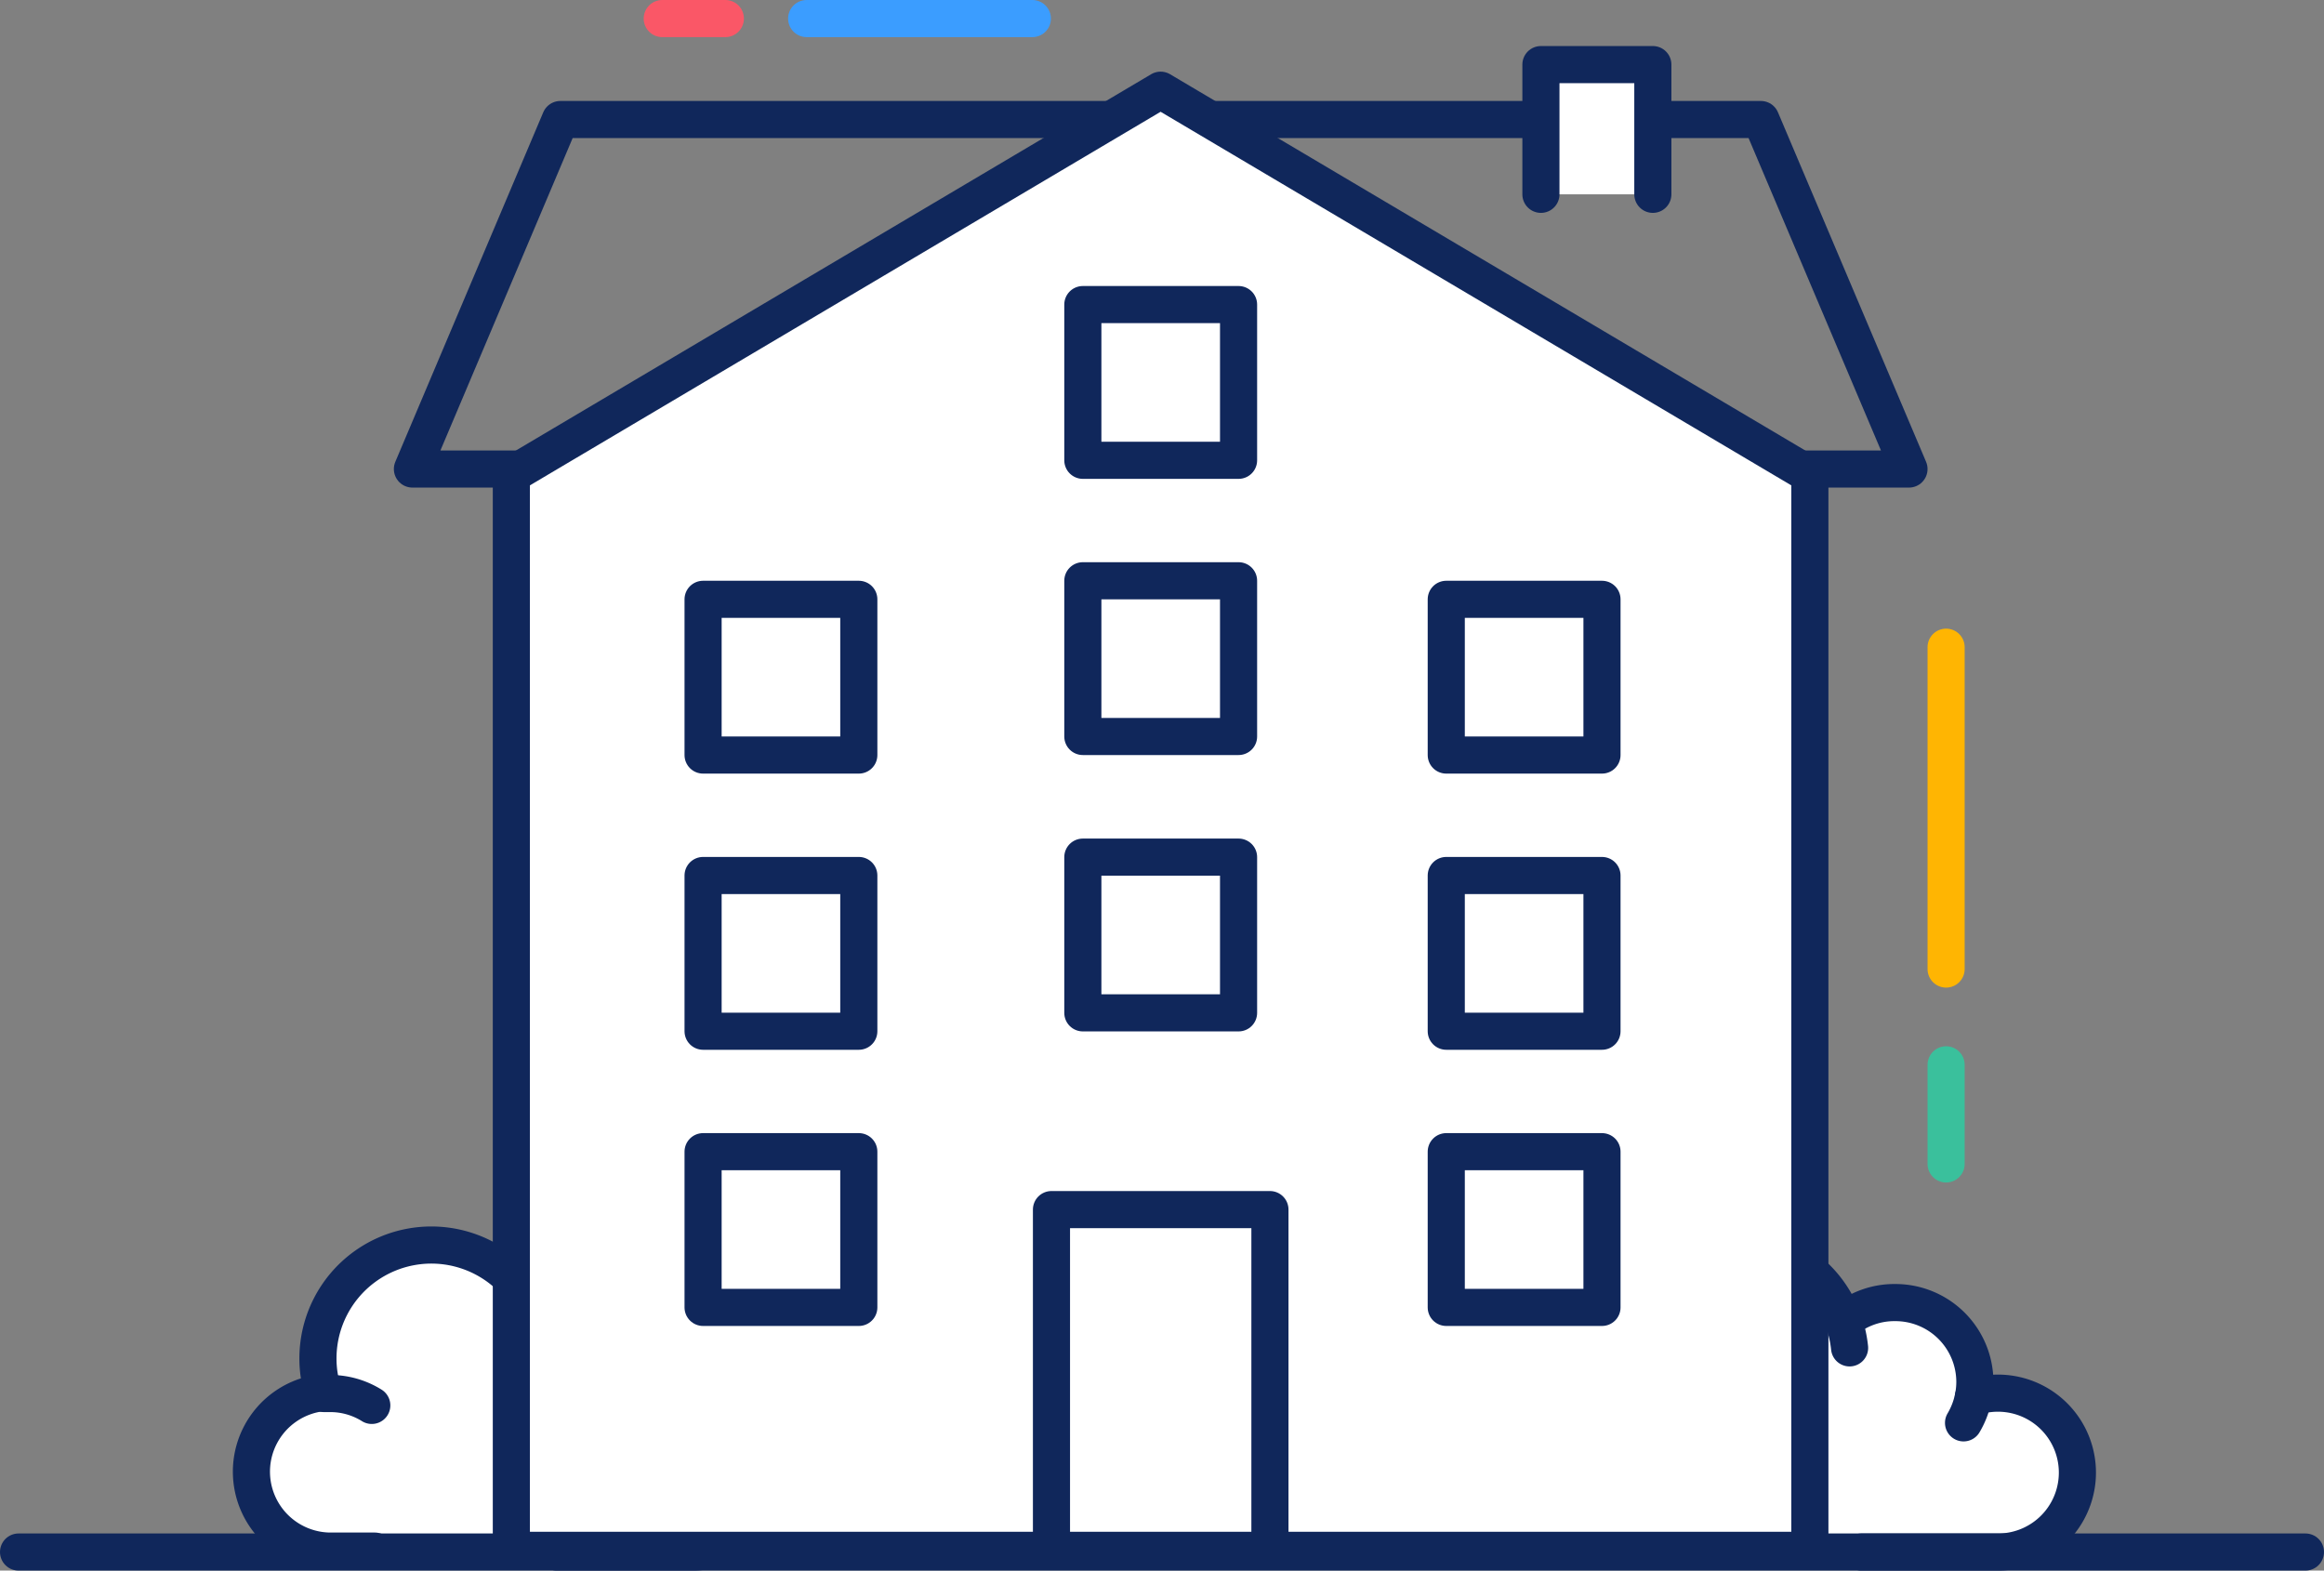 <?xml version="1.0" encoding="UTF-8"?> <svg xmlns="http://www.w3.org/2000/svg" viewBox="0 0 125.21 84.62"><rect x="0" y="0" width="125.21" height="84.62" fill="#808080" stroke="none"/><defs><style>.cls-1,.cls-3{fill:none;}.cls-1,.cls-2{stroke:#10275b;}.cls-1,.cls-2,.cls-3,.cls-4,.cls-5,.cls-6{stroke-linecap:round;stroke-linejoin:round;stroke-width:2px;}.cls-2{fill:#fff;}.cls-3{stroke:#ffb502;}.cls-4,.cls-5,.cls-6{fill:#ffb502;}.cls-4{stroke:#fa5767;}.cls-5{stroke:#3b9dff;}.cls-6{stroke:#3ac09c;}</style></defs><g id="Layer_2" data-name="Layer 2"><g id="ICONS"><polygon class="cls-1" points="94.87 6.44 30.19 6.44 22.22 25.27 102.85 25.27 94.87 6.44"></polygon><path class="cls-2" d="M100.29,83.62h7.33a4.28,4.28,0,1,0-1.3-8.35,4.36,4.36,0,0,0,.08-.81,4.28,4.28,0,0,0-4.28-4.28,4.23,4.23,0,0,0-2.79,1,6.11,6.11,0,0,0-11.88,2,5.92,5.92,0,0,0,.29,1.85,4.28,4.28,0,0,0,.32,8.54h2.45"></path><path class="cls-2" d="M87.73,75.08h.33a4.23,4.23,0,0,1,2.26.64"></path><path class="cls-2" d="M99.34,71.22a6.34,6.34,0,0,1,.31,1.4"></path><path class="cls-2" d="M106.32,75.27a4.4,4.4,0,0,1-.53,1.39"></path><path class="cls-2" d="M30,83.62h7.33A4.28,4.28,0,1,0,36,75.27a4.36,4.36,0,0,0,.08-.81,4.28,4.28,0,0,0-4.28-4.28,4.23,4.23,0,0,0-2.79,1,6.11,6.11,0,0,0-11.88,2,5.92,5.92,0,0,0,.29,1.85,4.28,4.28,0,0,0,.33,8.54h2.44"></path><path class="cls-2" d="M17.45,75.08h.33a4.22,4.22,0,0,1,2.25.64"></path><path class="cls-2" d="M29.05,71.22a6.34,6.34,0,0,1,.31,1.4"></path><path class="cls-2" d="M36,75.27a4.4,4.4,0,0,1-.53,1.39"></path><polygon class="cls-2" points="97.51 25.58 62.53 4.86 27.55 25.58 27.55 83.53 97.51 83.53 97.51 25.58"></polygon><rect class="cls-1" x="37.88" y="32.29" width="8.39" height="8.39"></rect><rect class="cls-1" x="37.88" y="62.05" width="8.39" height="8.39"></rect><rect class="cls-1" x="37.88" y="47.17" width="8.39" height="8.39"></rect><rect class="cls-1" x="77.92" y="32.29" width="8.39" height="8.39"></rect><rect class="cls-1" x="77.92" y="62.05" width="8.39" height="8.39"></rect><rect class="cls-1" x="77.92" y="47.17" width="8.39" height="8.39"></rect><rect class="cls-1" x="58.34" y="16.41" width="8.39" height="8.39"></rect><rect class="cls-1" x="58.34" y="46.18" width="8.39" height="8.39"></rect><rect class="cls-1" x="58.34" y="31.29" width="8.39" height="8.39"></rect><polyline class="cls-1" points="56.65 83.53 56.65 65.17 68.42 65.17 68.42 83.53"></polyline><polyline class="cls-2" points="83.02 10.47 83.02 3.48 89.05 3.48 89.05 10.47"></polyline><line class="cls-1" x1="1" y1="83.62" x2="124.21" y2="83.62"></line><line class="cls-3" x1="104.85" y1="52.21" x2="104.85" y2="34.87"></line><line class="cls-4" x1="39.08" y1="1" x2="35.68" y2="1"></line><line class="cls-5" x1="55.62" y1="1" x2="43.46" y2="1"></line><line class="cls-6" x1="104.85" y1="62.71" x2="104.85" y2="57.37"></line></g></g></svg> 